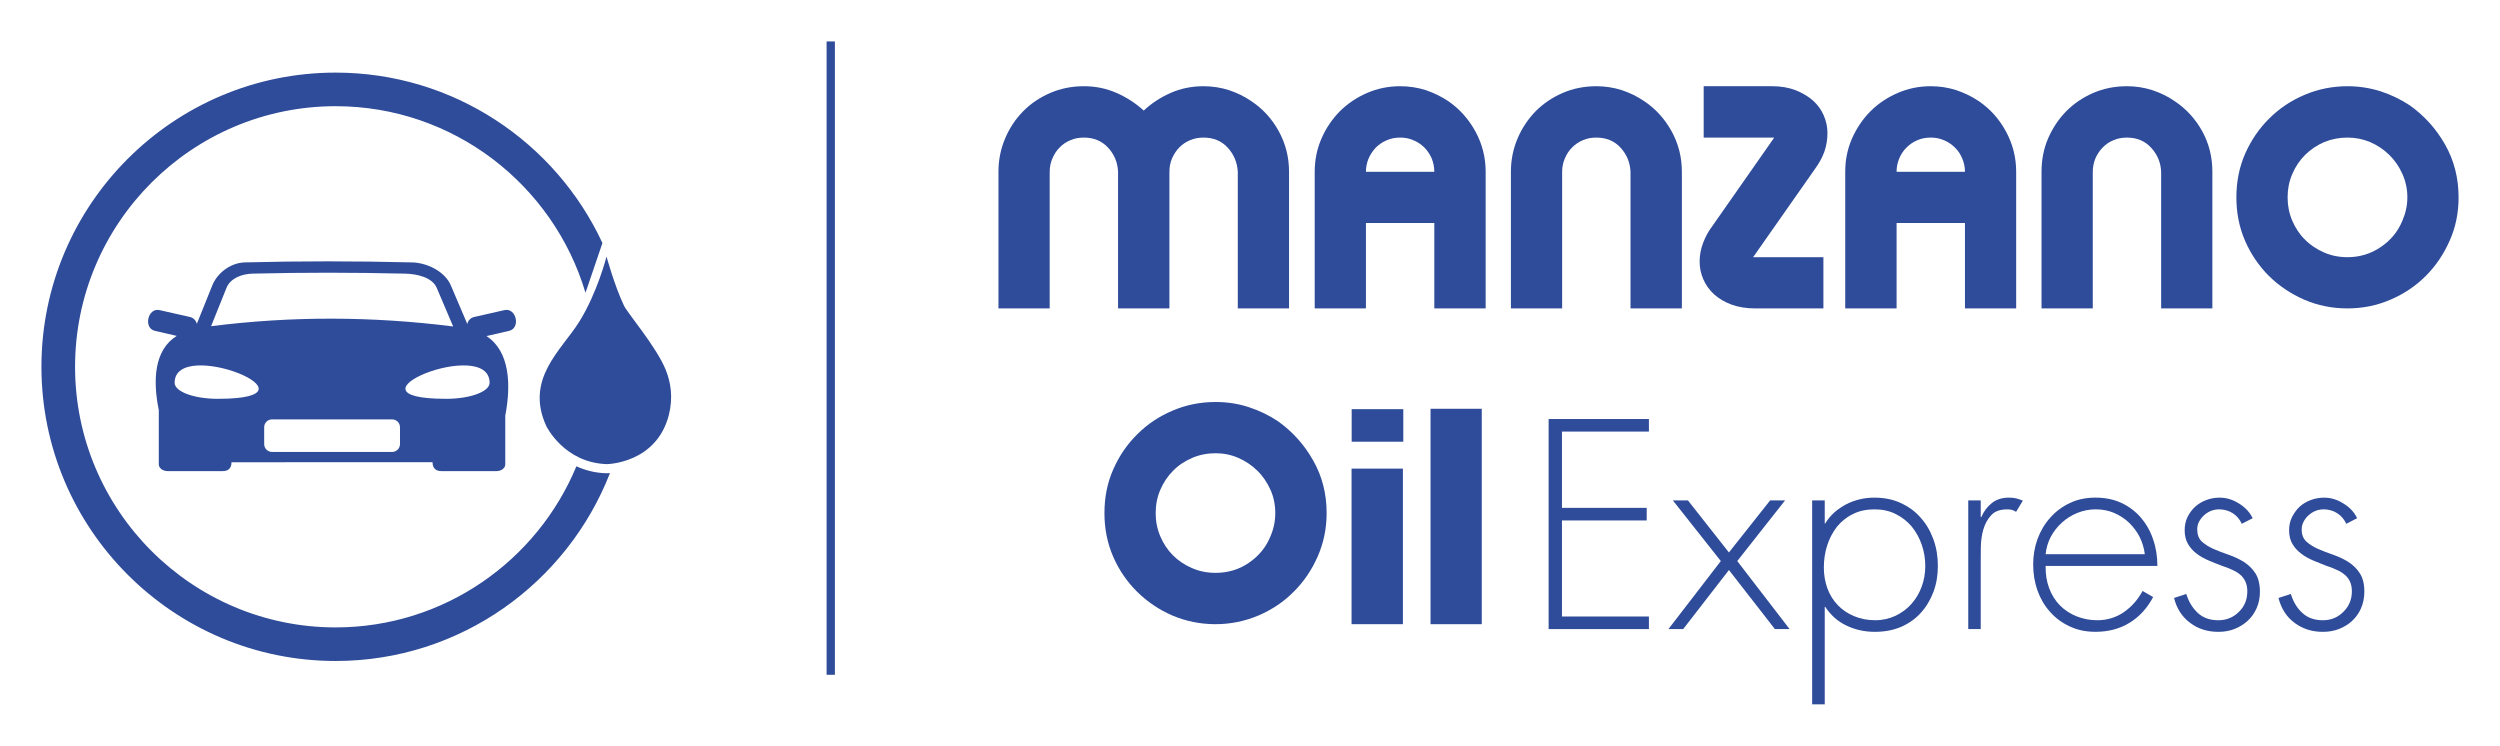 <?xml version="1.0" encoding="utf-8"?>
<!-- Generator: Adobe Illustrator 16.0.0, SVG Export Plug-In . SVG Version: 6.00 Build 0)  -->
<!DOCTYPE svg PUBLIC "-//W3C//DTD SVG 1.1//EN" "http://www.w3.org/Graphics/SVG/1.1/DTD/svg11.dtd">
<svg version="1.1" id="Camada_1" xmlns="http://www.w3.org/2000/svg" xmlns:xlink="http://www.w3.org/1999/xlink" x="0px" y="0px"
	 width="301.702px" height="90px" viewBox="0 0 301.702 90" enable-background="new 0 0 301.702 90" xml:space="preserve">
<g>
	<g>
		<g>
			<path fill="#2F4C9A" d="M154.206,50.821c1.754,1.244,3.177,2.818,4.255,4.722c1.092,1.906,1.638,4.032,1.638,6.378
				c0,1.868-0.366,3.611-1.081,5.242c-0.714,1.618-1.667,3.034-2.884,4.237c-1.203,1.219-2.625,2.179-4.269,2.881
				c-1.631,0.687-3.355,1.045-5.171,1.045c-1.847,0-3.576-0.358-5.208-1.045c-1.616-0.702-3.041-1.662-4.27-2.881
				c-1.214-1.203-2.181-2.619-2.884-4.237c-0.703-1.631-1.047-3.374-1.047-5.242c0-1.909,0.35-3.664,1.066-5.28
				c0.714-1.633,1.687-3.049,2.917-4.252c1.213-1.218,2.639-2.156,4.271-2.847c1.616-0.688,3.334-1.028,5.155-1.028
				c1.404,0,2.732,0.2,3.999,0.615C151.959,49.542,153.124,50.108,154.206,50.821z M153.324,64.717
				c0.389-0.902,0.577-1.829,0.577-2.795c0-1.016-0.194-1.969-0.595-2.847c-0.402-0.876-0.921-1.651-1.587-2.288
				c-0.666-0.654-1.422-1.154-2.286-1.53c-0.865-0.378-1.776-0.56-2.739-0.56c-0.993,0-1.935,0.182-2.811,0.56
				c-0.879,0.376-1.658,0.881-2.308,1.548c-0.667,0.665-1.172,1.431-1.55,2.308c-0.377,0.878-0.557,1.819-0.557,2.81
				s0.18,1.917,0.557,2.795c0.378,0.893,0.877,1.65,1.53,2.305c0.638,0.636,1.412,1.156,2.291,1.532
				c0.876,0.39,1.832,0.577,2.848,0.577c1.476,0,2.827-0.392,4.016-1.208C151.902,67.107,152.788,66.048,153.324,64.717z"/>
			<path fill="#2F4C9A" d="M163.107,56.552h6.196v18.775h-6.196V56.552z M169.351,53.306h-6.231v-3.928h6.231V53.306z"/>
			<path fill="#2F4C9A" d="M172.639,49.331h6.181v25.997h-6.181V49.331z"/>
		</g>
	</g>
	<g>
		<g>
			<path fill="#2F4C9A" d="M150.984,12.189c1.405,0.928,2.522,2.151,3.335,3.641c0.828,1.508,1.243,3.13,1.243,4.901V37.22h-6.184
				V20.731c-0.063-1.129-0.472-2.102-1.223-2.918c-0.751-0.816-1.724-1.208-2.902-1.208c-0.576,0-1.118,0.091-1.621,0.307
				c-0.486,0.199-0.919,0.487-1.297,0.865c-0.361,0.361-0.657,0.817-0.884,1.317c-0.226,0.516-0.325,1.061-0.325,1.638V37.22h-6.198
				V20.731c-0.048-1.129-0.456-2.102-1.208-2.918c-0.766-0.816-1.724-1.208-2.916-1.208c-0.578,0-1.118,0.091-1.604,0.307
				c-0.491,0.199-0.937,0.487-1.298,0.865c-0.378,0.361-0.674,0.817-0.884,1.317c-0.228,0.516-0.341,1.061-0.341,1.638V37.22h-6.182
				V20.731c0-1.43,0.271-2.779,0.811-4.036c0.523-1.238,1.251-2.336,2.182-3.28c0.913-0.924,2.005-1.659,3.26-2.199
				s2.602-0.811,4.056-0.811c1.405,0,2.713,0.271,3.945,0.811c1.229,0.54,2.313,1.25,3.28,2.127c0.941-0.878,2.01-1.587,3.243-2.127
				c1.214-0.54,2.551-0.811,3.981-0.811c1.039,0,2.054,0.157,3.046,0.469C149.291,11.206,150.18,11.638,150.984,12.189z"/>
			<path fill="#2F4C9A" d="M174.751,12.189c1.365,0.928,2.468,2.157,3.297,3.661c0.828,1.518,1.242,3.135,1.242,4.881V37.22h-6.197
				V26.913h-8.252V37.22h-6.181V20.731c0-1.43,0.276-2.779,0.829-4.036c0.536-1.238,1.291-2.336,2.218-3.28
				c0.941-0.924,2.025-1.659,3.279-2.199c1.255-0.54,2.577-0.811,3.983-0.811c1.078,0,2.101,0.157,3.08,0.469
				C173.027,11.206,173.923,11.638,174.751,12.189z M173.093,20.731c0-0.577-0.114-1.123-0.324-1.638
				c-0.228-0.5-0.527-0.956-0.902-1.317c-0.39-0.378-0.828-0.666-1.331-0.865c-0.489-0.216-1.016-0.307-1.567-0.307
				c-0.578,0-1.124,0.099-1.624,0.325c-0.516,0.212-0.954,0.529-1.332,0.901c-0.361,0.39-0.649,0.831-0.865,1.333
				c-0.199,0.488-0.308,1.016-0.308,1.568H173.093z"/>
			<path fill="#2F4C9A" d="M198.391,12.189c1.405,0.928,2.506,2.151,3.333,3.641c0.831,1.508,1.245,3.13,1.245,4.901V37.22h-6.197
				V20.731c-0.051-1.129-0.457-2.102-1.208-2.918c-0.752-0.816-1.727-1.208-2.918-1.208c-0.578,0-1.102,0.091-1.605,0.307
				c-0.488,0.199-0.92,0.487-1.296,0.865c-0.377,0.361-0.674,0.817-0.885,1.317c-0.229,0.516-0.34,1.061-0.34,1.638V37.22h-6.182
				V20.731c0-1.43,0.271-2.779,0.811-4.036c0.523-1.238,1.266-2.336,2.182-3.28c0.928-0.924,2.006-1.659,3.26-2.199
				c1.254-0.54,2.602-0.811,4.057-0.811c1.055,0,2.07,0.157,3.061,0.469C196.698,11.206,197.585,11.638,198.391,12.189z"/>
			<path fill="#2F4C9A" d="M211.708,30.837c-0.025,0.051-0.048,0.081-0.073,0.093c-0.025,0.012-0.052,0.058-0.052,0.109h0.214h8.252
				v6.18h-8.252c-1.039,0-1.98-0.149-2.81-0.451c-0.828-0.299-1.53-0.714-2.108-1.227c-0.576-0.529-1.016-1.129-1.314-1.82
				c-0.302-0.688-0.452-1.406-0.452-2.145c0-0.779,0.139-1.525,0.415-2.25c0.275-0.727,0.636-1.411,1.115-2.037l7.335-10.487
				c0.025-0.048,0.059-0.094,0.071-0.108c0.012-0.012,0.031-0.043,0.054-0.091h-0.25h-8.252v-6.198h8.252
				c1.055,0,1.982,0.157,2.81,0.469c0.829,0.331,1.531,0.743,2.109,1.243c0.576,0.516,1.014,1.112,1.314,1.8
				c0.301,0.691,0.453,1.405,0.453,2.145c0,0.788-0.132,1.556-0.382,2.27c-0.264,0.717-0.634,1.38-1.098,2.019L211.708,30.837z"/>
			<path fill="#2F4C9A" d="M238.773,12.189c1.379,0.928,2.484,2.157,3.298,3.661c0.827,1.518,1.242,3.135,1.242,4.881V37.22h-6.18
				V26.913h-8.251V37.22h-6.199V20.731c0-1.43,0.275-2.779,0.828-4.036c0.552-1.238,1.291-2.336,2.233-3.28
				c0.927-0.924,2.025-1.659,3.28-2.199c1.253-0.54,2.577-0.811,3.981-0.811c1.065,0,2.088,0.157,3.066,0.469
				C237.049,11.206,237.959,11.638,238.773,12.189z M237.132,20.731c0-0.577-0.115-1.123-0.341-1.638
				c-0.211-0.5-0.513-0.956-0.902-1.317c-0.391-0.378-0.829-0.666-1.317-0.865c-0.503-0.216-1.017-0.307-1.568-0.307
				c-0.577,0-1.123,0.099-1.638,0.325c-0.501,0.212-0.939,0.529-1.315,0.901c-0.377,0.39-0.667,0.831-0.867,1.333
				c-0.198,0.488-0.304,1.016-0.304,1.568H237.132z"/>
			<path fill="#2F4C9A" d="M262.413,12.189c1.406,0.928,2.521,2.151,3.351,3.641c0.828,1.508,1.226,3.13,1.226,4.901V37.22h-6.181
				V20.731c-0.047-1.129-0.458-2.102-1.223-2.918c-0.754-0.816-1.727-1.208-2.903-1.208c-0.576,0-1.116,0.091-1.605,0.307
				c-0.503,0.199-0.936,0.487-1.297,0.865c-0.378,0.361-0.671,0.817-0.899,1.317c-0.21,0.516-0.324,1.061-0.324,1.638V37.22h-6.184
				V20.731c0-1.43,0.255-2.779,0.796-4.036c0.54-1.238,1.266-2.336,2.196-3.28c0.913-0.924,2.005-1.659,3.246-2.199
				c1.254-0.54,2.616-0.811,4.07-0.811c1.04,0,2.07,0.157,3.045,0.469C260.72,11.206,261.625,11.638,262.413,12.189z"/>
			<path fill="#2F4C9A" d="M290.809,12.712c1.754,1.244,3.177,2.819,4.27,4.739c1.078,1.905,1.624,4.031,1.624,6.362
				c0,1.867-0.352,3.625-1.08,5.242c-0.715,1.617-1.668,3.035-2.885,4.252c-1.202,1.202-2.626,2.163-4.27,2.864
				c-1.629,0.703-3.354,1.047-5.171,1.047c-1.846,0-3.576-0.344-5.208-1.047c-1.617-0.702-3.041-1.663-4.271-2.864
				c-1.214-1.217-2.181-2.636-2.884-4.252c-0.702-1.618-1.046-3.375-1.046-5.242c0-1.894,0.35-3.648,1.066-5.282
				c0.714-1.615,1.686-3.032,2.916-4.25c1.215-1.203,2.638-2.158,4.272-2.846c1.615-0.677,3.333-1.03,5.154-1.03
				c1.402,0,2.73,0.216,4,0.614C288.562,11.436,289.727,11.999,290.809,12.712z M289.927,26.625c0.39-0.904,0.595-1.846,0.595-2.811
				c0-1.015-0.21-1.97-0.612-2.847c-0.387-0.878-0.921-1.636-1.586-2.29c-0.649-0.637-1.424-1.152-2.288-1.53
				c-0.865-0.361-1.774-0.543-2.739-0.543c-0.993,0-1.934,0.182-2.81,0.543c-0.88,0.377-1.643,0.898-2.308,1.549
				c-0.668,0.666-1.172,1.429-1.551,2.322c-0.378,0.879-0.558,1.803-0.558,2.795c0,0.99,0.18,1.932,0.558,2.811
				c0.379,0.876,0.876,1.65,1.531,2.286c0.637,0.655,1.411,1.162,2.29,1.55c0.877,0.391,1.831,0.578,2.847,0.578
				c1.477,0,2.828-0.41,4.017-1.226C288.504,29.015,289.391,27.939,289.927,26.625z"/>
		</g>
	</g>
	<g>
		<path fill="#2F4C9A" d="M188.498,52.083v9.205h10.227v1.52h-10.227v11.592h10.494v1.519H186.89V50.567h12.102v1.516H188.498z"/>
		<path fill="#2F4C9A" d="M201.878,60.386h1.82l4.949,6.285l4.976-6.285h1.803l-5.773,7.321l6.316,8.211h-1.773l-5.548-7.127
			l-5.52,7.127h-1.78l6.322-8.211L201.878,60.386z"/>
		<path fill="#2F4C9A" d="M220.21,63.181h0.058c0.293-0.5,0.663-0.942,1.099-1.338c0.435-0.381,0.928-0.719,1.443-0.991
			c0.533-0.271,1.083-0.466,1.654-0.603c0.571-0.134,1.148-0.195,1.731-0.195c1.181,0,2.253,0.212,3.186,0.648
			c0.949,0.435,1.755,1.021,2.407,1.773c0.665,0.736,1.167,1.604,1.532,2.602c0.367,0.999,0.543,2.061,0.543,3.217
			c0,1.144-0.176,2.19-0.543,3.158c-0.365,0.954-0.862,1.794-1.519,2.511c-0.641,0.718-1.442,1.278-2.374,1.686
			c-0.949,0.405-1.997,0.6-3.173,0.6c-1.202,0-2.342-0.241-3.413-0.751c-1.057-0.497-1.915-1.264-2.572-2.271h-0.058V85h-1.519
			V60.386h1.519V63.181z M226.225,61.47c-0.99,0-1.861,0.183-2.617,0.569c-0.772,0.373-1.404,0.894-1.926,1.532
			c-0.507,0.657-0.903,1.4-1.172,2.242c-0.272,0.841-0.406,1.729-0.406,2.676c0,0.913,0.146,1.76,0.436,2.541
			c0.289,0.768,0.706,1.44,1.248,2.002c0.543,0.56,1.182,1.001,1.955,1.32c0.755,0.323,1.609,0.498,2.555,0.498
			c0.892,0,1.719-0.191,2.468-0.542c0.747-0.365,1.392-0.836,1.907-1.427c0.533-0.592,0.945-1.284,1.234-2.075
			c0.289-0.777,0.436-1.612,0.436-2.482c0-0.906-0.14-1.764-0.421-2.572c-0.281-0.823-0.687-1.547-1.203-2.195
			c-0.532-0.632-1.184-1.147-1.94-1.52C228.024,61.653,227.171,61.47,226.225,61.47z"/>
		<path fill="#2F4C9A" d="M239.036,62.398h0.073c0.311-0.715,0.742-1.287,1.295-1.711c0.552-0.425,1.227-0.633,2.058-0.633
			c0.312,0,0.596,0.03,0.858,0.091c0.26,0.076,0.528,0.156,0.798,0.271l-0.813,1.353c-0.176-0.115-0.345-0.201-0.527-0.24
			c-0.165-0.04-0.346-0.058-0.539-0.058c-0.853,0-1.504,0.223-1.941,0.706c-0.436,0.466-0.747,1.036-0.947,1.714
			c-0.186,0.659-0.292,1.373-0.302,2.133c-0.009,0.747-0.014,1.396-0.014,1.955v7.94h-1.505V60.386h1.505V62.398z"/>
		<path fill="#2F4C9A" d="M246.868,68.294c-0.018,0.973,0.121,1.879,0.421,2.678c0.302,0.812,0.733,1.502,1.293,2.075
			c0.561,0.571,1.234,1.012,2,1.323c0.781,0.311,1.62,0.481,2.509,0.481c1.204,0,2.288-0.335,3.219-0.978
			c0.947-0.657,1.693-1.507,2.257-2.555l1.276,0.736c-0.716,1.337-1.659,2.386-2.857,3.11c-1.183,0.729-2.555,1.084-4.104,1.084
			c-1.142,0-2.176-0.21-3.096-0.647c-0.938-0.437-1.742-1.022-2.392-1.773c-0.668-0.738-1.163-1.6-1.519-2.587
			c-0.341-0.986-0.509-2.025-0.509-3.126c0-1.069,0.173-2.092,0.524-3.068c0.366-0.978,0.867-1.835,1.534-2.572
			c0.665-0.752,1.448-1.338,2.375-1.773c0.911-0.436,1.941-0.648,3.083-0.648c1.178,0,2.22,0.212,3.142,0.648
			c0.938,0.435,1.714,1.043,2.362,1.789c0.631,0.747,1.129,1.618,1.458,2.616c0.347,0.996,0.511,2.066,0.511,3.187H246.868z
			 M258.836,66.88c-0.08-0.716-0.294-1.403-0.614-2.06c-0.323-0.641-0.747-1.218-1.278-1.729c-0.534-0.511-1.129-0.897-1.805-1.187
			c-0.678-0.292-1.413-0.435-2.211-0.435c-0.792,0-1.534,0.144-2.24,0.435c-0.706,0.29-1.322,0.672-1.865,1.172
			c-0.542,0.485-0.981,1.059-1.337,1.715c-0.341,0.655-0.542,1.337-0.617,2.088H258.836z"/>
		<path fill="#2F4C9A" d="M270.535,63.211c-0.234-0.541-0.607-0.967-1.083-1.277c-0.49-0.309-1.036-0.464-1.639-0.464
			c-0.33,0-0.65,0.054-0.978,0.178c-0.311,0.125-0.59,0.298-0.841,0.528c-0.236,0.214-0.448,0.476-0.602,0.765
			c-0.157,0.292-0.227,0.603-0.227,0.95c0,0.62,0.182,1.102,0.542,1.457c0.377,0.343,0.838,0.636,1.398,0.888
			c0.561,0.25,1.168,0.476,1.835,0.707c0.667,0.231,1.273,0.516,1.835,0.858c0.561,0.355,1.021,0.806,1.399,1.369
			c0.359,0.559,0.554,1.307,0.554,2.238c0,0.717-0.129,1.378-0.39,1.97c-0.262,0.593-0.612,1.109-1.084,1.535
			c-0.455,0.426-0.991,0.751-1.592,0.993c-0.604,0.24-1.261,0.345-1.955,0.345c-1.299,0-2.437-0.354-3.401-1.084
			c-0.973-0.724-1.626-1.728-1.938-3.005l1.474-0.482c0.291,0.948,0.762,1.705,1.384,2.285c0.621,0.582,1.451,0.888,2.48,0.888
			c0.987,0,1.818-0.347,2.494-1.022c0.679-0.661,1.008-1.493,1.008-2.482c0-0.464-0.089-0.871-0.254-1.218
			c-0.167-0.329-0.382-0.61-0.662-0.827c-0.281-0.231-0.617-0.417-0.976-0.57c-0.378-0.172-0.761-0.319-1.13-0.438
			c-0.541-0.21-1.083-0.415-1.624-0.646c-0.526-0.23-1.023-0.492-1.459-0.828c-0.434-0.321-0.78-0.718-1.052-1.172
			c-0.27-0.456-0.405-1.011-0.405-1.668c0-0.583,0.12-1.119,0.345-1.594c0.241-0.476,0.545-0.894,0.932-1.249
			c0.386-0.341,0.833-0.612,1.339-0.797c0.521-0.2,1.062-0.286,1.622-0.286c0.777,0,1.561,0.227,2.315,0.706
			c0.759,0.466,1.31,1.061,1.656,1.776L270.535,63.211z"/>
		<path fill="#2F4C9A" d="M283.151,63.211c-0.252-0.541-0.607-0.967-1.097-1.277c-0.476-0.309-1.023-0.464-1.625-0.464
			c-0.346,0-0.668,0.054-0.977,0.178c-0.311,0.125-0.592,0.298-0.84,0.528c-0.253,0.214-0.448,0.476-0.604,0.765
			c-0.155,0.292-0.239,0.603-0.239,0.95c0,0.62,0.18,1.102,0.555,1.457c0.378,0.343,0.839,0.636,1.399,0.888
			c0.56,0.25,1.169,0.476,1.835,0.707c0.652,0.231,1.273,0.516,1.819,0.858c0.56,0.355,1.037,0.806,1.396,1.369
			c0.377,0.559,0.559,1.307,0.559,2.238c0,0.717-0.133,1.378-0.391,1.97c-0.248,0.593-0.613,1.109-1.069,1.535
			c-0.455,0.426-0.991,0.751-1.592,0.993c-0.617,0.24-1.26,0.345-1.957,0.345c-1.298,0-2.436-0.354-3.413-1.084
			c-0.978-0.724-1.613-1.728-1.941-3.005l1.491-0.482c0.289,0.948,0.746,1.705,1.382,2.285c0.622,0.582,1.454,0.888,2.48,0.888
			c0.988,0,1.82-0.347,2.481-1.022c0.676-0.661,1.023-1.493,1.023-2.482c0-0.464-0.089-0.871-0.254-1.218
			c-0.167-0.329-0.397-0.61-0.678-0.827c-0.281-0.231-0.602-0.417-0.978-0.57c-0.359-0.172-0.741-0.319-1.128-0.438
			c-0.524-0.21-1.067-0.415-1.608-0.646c-0.542-0.23-1.022-0.492-1.458-0.828c-0.436-0.321-0.795-0.718-1.067-1.172
			c-0.271-0.456-0.406-1.011-0.406-1.668c0-0.583,0.12-1.119,0.359-1.594c0.243-0.476,0.547-0.894,0.918-1.249
			c0.386-0.341,0.832-0.612,1.354-0.797c0.504-0.2,1.045-0.286,1.61-0.286c0.791,0,1.558,0.227,2.314,0.706
			c0.772,0.466,1.324,1.061,1.654,1.776L283.151,63.211z"/>
	</g>
	<line fill="none" stroke="#2F4C9A" stroke-miterlimit="10" x1="100.255" y1="5" x2="100.255" y2="81.434"/>
	<path fill="#2F4C9A" d="M73.187,57.109h-0.066c-1.344-0.038-2.541-0.368-3.559-0.837c-4.726,11.396-15.969,19.444-29.059,19.444
		c-17.33,0-31.443-14.106-31.443-31.45c0-17.344,14.113-31.45,31.443-31.45c14.232,0,26.286,9.512,30.149,22.5
		c0.055-0.161,0.1-0.263,0.104-0.267l1.947-5.72c-5.64-12.134-17.954-20.566-32.2-20.566C20.932,8.763,5,24.68,5,44.266
		c0,19.571,15.932,35.503,35.503,35.503c15.062,0,27.941-9.422,33.11-22.676c-0.131,0.007-0.258,0.015-0.378,0.016H73.187z"/>
	<g>
		<path fill="#2F4C9A" d="M73.195,30.96c0,0-1.095,4.356-3.309,7.898c-2.128,3.391-6.574,6.879-3.954,12.571
			c0,0,2.142,4.427,7.309,4.582c0,0,5.966-0.07,7.475-5.92c0.524-2.088,0.245-3.914-0.365-5.434
			c-1.108-2.774-4.645-6.893-5.046-7.766C74.167,34.505,73.195,30.96,73.195,30.96z"/>
		<path fill="#2F4C9A" d="M78.923,48.276c-0.189-3.902-2.543-7.03-2.543-7.03s3.523,9.369-0.774,12.497
			C75.605,53.743,79.111,52.179,78.923,48.276"/>
	</g>
	<path fill-rule="evenodd" clip-rule="evenodd" fill="#2F4C9A" d="M29.51,31.668c6.744-0.176,13.503-0.168,20.249,0
		c1.805,0.055,3.933,1.089,4.652,2.781l1.986,4.658c0.073-0.413,0.401-0.762,0.834-0.854l3.633-0.825
		c1.442-0.342,2.008,2.18,0.57,2.501l-2.725,0.63c2.808,1.826,2.991,5.843,2.268,9.601v5.888c0,0.446-0.478,0.808-1.082,0.808
		h-6.611c-0.743,0-1.083-0.404-1.083-1.073H27.938c0,0.663-0.324,1.073-1.081,1.073h-6.608c-0.594,0-1.086-0.362-1.086-0.808v-6.544
		c-0.729-3.602-0.576-7.256,2.168-8.968l-2.628-0.606c-1.437-0.322-0.868-2.844,0.571-2.501l3.648,0.825
		c0.43,0.092,0.742,0.436,0.833,0.827l1.86-4.623C26.219,32.933,27.831,31.724,29.51,31.668L29.51,31.668z M32.828,50.613h14.485
		c0.53,0,0.958,0.417,0.958,0.942v2.043c0,0.52-0.429,0.944-0.958,0.944H32.828c-0.517,0-0.946-0.424-0.946-0.944v-2.043
		C31.882,51.03,32.311,50.613,32.828,50.613L32.828,50.613z M26.286,48.13c13.593,0-5.212-7.598-5.212-1.934
		C21.074,47.269,23.413,48.13,26.286,48.13L26.286,48.13z M53.852,48.13c-13.578,0,5.232-7.598,5.232-1.934
		C59.084,47.269,56.727,48.13,53.852,48.13L53.852,48.13z M30.53,33.021c6.251-0.151,12.029-0.141,18.284,0
		c1.595,0.029,3.358,0.477,3.889,1.716l1.985,4.661c-9.796-1.232-19.436-1.267-29.214-0.032l1.861-4.629
		C27.779,33.628,29.111,33.045,30.53,33.021L30.53,33.021z"/>
</g>
</svg>
